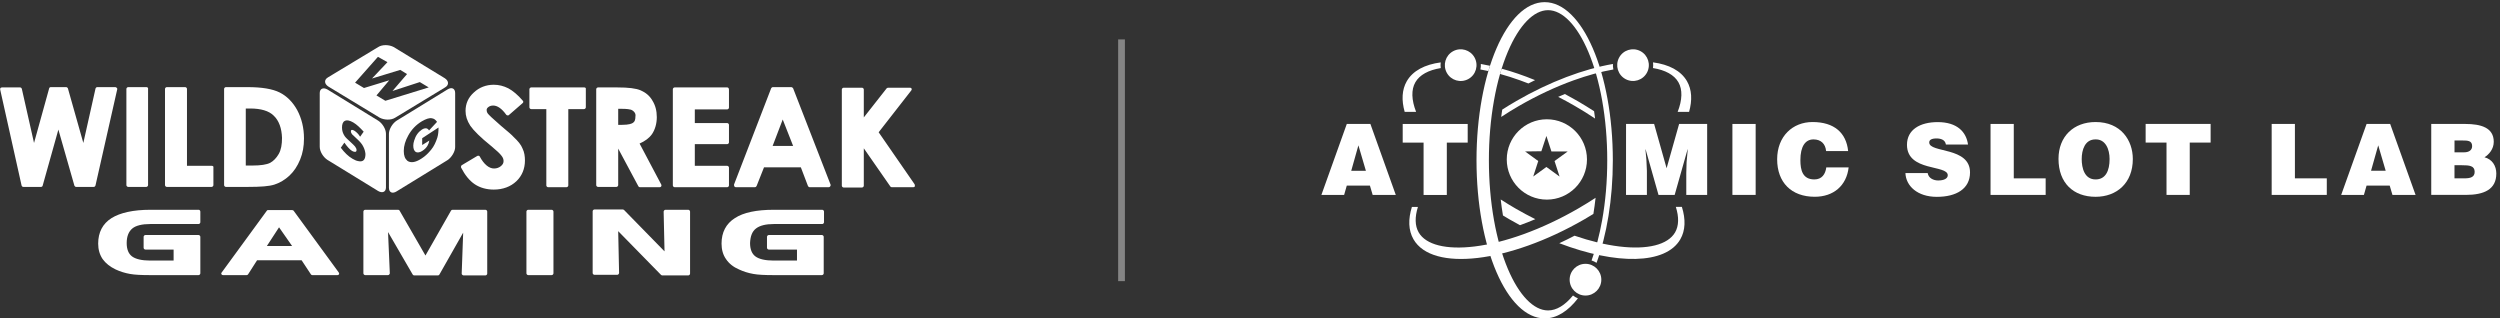 <svg width="369" height="47" viewBox="0 0 369 47" fill="none" xmlns="http://www.w3.org/2000/svg">
<rect x="0" y="0" width="369" height="47" fill="#333333" stroke="none"/>
<path d="M17.253 12.991C17.296 13.035 17.34 13.122 17.296 13.21L14.096 27.369C14.053 27.5 13.965 27.588 13.833 27.588H11.247C11.116 27.588 11.028 27.5 10.984 27.412L8.617 19.128L6.294 27.412C6.25 27.544 6.162 27.588 6.031 27.588H3.445C3.313 27.588 3.225 27.5 3.182 27.369L0.025 13.21C0.025 13.122 0.025 13.035 0.069 12.991C0.113 12.947 0.201 12.903 0.288 12.903H2.962C3.094 12.903 3.182 12.991 3.225 13.122L5.023 21.1L7.258 13.035C7.302 12.903 7.39 12.859 7.521 12.859H9.757C9.888 12.859 9.976 12.947 10.02 13.035L12.299 21.1L14.096 13.078C14.14 12.947 14.228 12.859 14.359 12.859H17.033C17.121 12.859 17.165 12.903 17.253 12.991ZM21.636 12.859H18.918C18.787 12.859 18.655 12.991 18.655 13.122V27.325C18.655 27.456 18.787 27.588 18.918 27.588H21.592C21.724 27.588 21.855 27.456 21.855 27.325V13.122C21.899 12.991 21.767 12.859 21.636 12.859ZM31.28 24.476H27.598V13.122C27.598 12.991 27.466 12.859 27.335 12.859H24.617C24.485 12.859 24.354 12.991 24.354 13.122V27.325C24.354 27.456 24.485 27.588 24.617 27.588H31.236C31.367 27.588 31.499 27.456 31.499 27.325V24.738C31.543 24.607 31.455 24.476 31.28 24.476ZM44.868 20.443C44.868 21.582 44.693 22.591 44.299 23.555C43.904 24.519 43.378 25.308 42.721 25.922C42.063 26.536 41.318 26.974 40.529 27.237C39.74 27.5 38.469 27.588 36.584 27.588H33.34C33.208 27.588 33.077 27.456 33.077 27.325V13.122C33.077 12.991 33.208 12.859 33.34 12.859H36.54C38.644 12.859 40.222 13.122 41.274 13.648C42.326 14.174 43.203 15.051 43.86 16.235C44.518 17.462 44.868 18.865 44.868 20.443ZM40.397 17.067C39.696 16.366 38.513 16.015 36.934 16.015H36.277V24.432H37.285C38.469 24.432 39.345 24.3 39.871 24.037C40.353 23.774 40.792 23.336 41.143 22.722C41.493 22.108 41.625 21.319 41.625 20.355C41.581 18.952 41.186 17.813 40.397 17.067Z" fill="white"/>
<path d="M58.326 17.374C57.713 17.769 56.704 17.725 56.047 17.374L48.463 12.772C47.85 12.377 47.806 11.763 48.42 11.413L55.828 6.942C56.441 6.547 57.45 6.591 58.107 6.942L65.647 11.544C66.26 11.939 66.304 12.552 65.691 12.903L58.326 17.374ZM61.965 12.114L57.932 13.429L60.08 10.931L59.072 10.317L54.907 11.588L57.187 9.177L55.784 8.388L52.409 12.202L53.724 12.991L57.45 11.851L55.565 14.087L56.88 14.876L63.28 12.903L61.965 12.114Z" fill="white"/>
<path d="M56.967 27.675C56.967 28.333 56.441 28.552 55.827 28.201L48.331 23.599C47.718 23.204 47.192 22.372 47.192 21.67V13.736C47.192 13.079 47.718 12.859 48.331 13.21L55.827 17.813C56.441 18.207 56.967 19.04 56.967 19.741V27.675ZM53.636 21.67C53.46 21.276 53.109 20.881 52.671 20.487C52.321 20.136 52.101 19.961 52.014 19.873C51.838 19.654 51.794 19.522 51.794 19.391C51.794 19.259 51.838 19.172 51.97 19.172C52.057 19.172 52.189 19.215 52.321 19.303C52.584 19.478 52.89 19.741 53.153 20.18L53.679 19.435C53.153 18.865 52.671 18.383 52.145 18.076C51.619 17.769 51.181 17.681 50.874 17.857C50.611 17.988 50.479 18.339 50.479 18.821C50.479 19.303 50.611 19.698 50.874 20.092C50.962 20.224 51.093 20.355 51.225 20.487C51.312 20.574 51.488 20.75 51.838 21.056C52.101 21.276 52.277 21.495 52.408 21.626C52.54 21.802 52.627 21.977 52.627 22.152C52.627 22.328 52.54 22.415 52.408 22.415C52.277 22.415 52.145 22.372 51.97 22.284C51.619 22.065 51.225 21.626 50.83 21.056L50.304 21.802C50.83 22.503 51.4 23.073 52.014 23.424C52.321 23.599 52.584 23.73 52.846 23.774C53.592 23.95 53.942 23.599 53.942 22.722C53.898 22.328 53.811 22.021 53.636 21.67Z" fill="white"/>
<path d="M67.181 21.713C67.181 22.371 66.655 23.247 66.041 23.642L58.545 28.245C57.932 28.639 57.406 28.42 57.406 27.719V19.741C57.406 19.083 57.932 18.206 58.545 17.812L66.041 13.209C66.655 12.815 67.181 13.034 67.181 13.735V21.713ZM62.315 20.398V21.406L63.367 20.749C63.323 21.012 63.236 21.275 63.104 21.494C62.929 21.801 62.666 22.064 62.315 22.283C61.965 22.502 61.658 22.546 61.438 22.458C61.132 22.327 61 21.976 61 21.494C61 21.275 61.044 21.012 61.132 20.749C61.351 20.004 61.745 19.478 62.271 19.127C62.534 18.952 62.797 18.908 62.973 18.952C63.104 18.995 63.236 19.083 63.323 19.259L64.507 17.987C64.288 17.68 64.069 17.505 63.762 17.461C63.367 17.374 62.885 17.549 62.271 17.9C61.395 18.426 60.737 19.127 60.255 20.004C59.817 20.793 59.597 21.538 59.597 22.283C59.597 22.985 59.773 23.423 60.123 23.73C60.606 24.08 61.307 23.993 62.184 23.423C62.754 23.072 63.192 22.634 63.63 22.108C64.069 21.582 64.332 20.968 64.551 20.311C64.682 19.872 64.726 19.39 64.726 18.82L62.315 20.398Z" fill="white"/>
<path d="M77.131 21.934C77.394 22.46 77.482 23.073 77.482 23.687C77.482 24.914 77.043 25.966 76.21 26.756C75.378 27.544 74.238 27.983 72.879 27.983C71.827 27.983 70.863 27.72 70.074 27.194C69.285 26.668 68.627 25.835 68.057 24.739C68.013 24.608 68.057 24.476 68.145 24.388L70.424 23.029C70.468 22.986 70.556 22.986 70.644 22.986C70.731 22.986 70.775 23.029 70.819 23.117C71.433 24.257 72.178 24.871 72.923 24.871C73.317 24.871 73.668 24.739 73.931 24.52C74.194 24.301 74.326 24.081 74.326 23.775C74.326 23.512 74.238 23.249 74.019 22.986C73.8 22.679 73.274 22.197 72.484 21.539C70.906 20.268 69.898 19.26 69.416 18.558C68.934 17.813 68.715 17.112 68.715 16.367C68.715 15.315 69.109 14.394 69.942 13.649C70.731 12.904 71.739 12.509 72.879 12.509C73.624 12.509 74.326 12.684 75.027 13.035C75.684 13.386 76.43 13.999 77.175 14.876C77.263 14.964 77.263 15.139 77.131 15.227L75.115 16.98C75.071 17.024 74.983 17.068 74.895 17.024C74.808 17.024 74.764 16.98 74.72 16.936C74.063 16.016 73.405 15.578 72.791 15.578C72.484 15.578 72.265 15.665 72.09 15.797C71.915 15.928 71.827 16.06 71.827 16.235C71.827 16.41 71.871 16.586 72.002 16.761C72.134 16.936 72.616 17.419 73.931 18.558C74.983 19.435 75.597 19.961 75.816 20.224C76.474 20.838 76.912 21.364 77.131 21.934ZM86.249 12.904H78.402C78.271 12.904 78.139 13.035 78.139 13.167V15.841C78.139 15.972 78.271 16.104 78.402 16.104H80.638V27.369C80.638 27.501 80.769 27.632 80.901 27.632H83.619C83.75 27.632 83.882 27.501 83.882 27.369V16.104H86.205C86.336 16.104 86.468 15.972 86.468 15.841V13.167C86.512 12.991 86.38 12.904 86.249 12.904ZM97.602 27.238C97.646 27.325 97.646 27.413 97.602 27.501C97.558 27.588 97.47 27.632 97.383 27.632H94.446C94.358 27.632 94.27 27.588 94.227 27.501L91.246 21.934V27.325C91.246 27.457 91.114 27.588 90.983 27.588H88.265C88.134 27.588 88.002 27.457 88.002 27.325V13.167C88.002 13.035 88.134 12.904 88.265 12.904H91.114C92.736 12.904 93.876 13.035 94.577 13.342C95.279 13.649 95.892 14.131 96.287 14.832C96.725 15.534 96.944 16.323 96.944 17.287C96.944 18.252 96.681 19.128 96.243 19.786C95.805 20.399 95.191 20.838 94.402 21.188L97.602 27.238ZM93.657 16.586C93.525 16.41 93.35 16.279 93.131 16.191C92.955 16.147 92.605 16.06 91.728 16.06H91.246V18.427H91.816C92.824 18.427 93.262 18.252 93.438 18.12C93.701 17.945 93.788 17.638 93.788 17.2C93.832 16.98 93.788 16.761 93.657 16.586ZM107.333 12.904H99.575C99.443 12.904 99.311 13.035 99.311 13.167V27.369C99.311 27.501 99.443 27.632 99.575 27.632H107.333C107.465 27.632 107.596 27.501 107.596 27.369V24.739C107.596 24.608 107.465 24.476 107.333 24.476H102.555V21.276H107.333C107.465 21.276 107.596 21.145 107.596 21.013V18.427C107.596 18.295 107.465 18.164 107.333 18.164H102.555V16.147H107.333C107.465 16.147 107.596 16.016 107.596 15.884V13.254C107.596 12.991 107.465 12.904 107.333 12.904ZM122.588 27.238C122.632 27.325 122.588 27.413 122.544 27.501C122.5 27.588 122.412 27.632 122.325 27.632H119.519C119.388 27.632 119.3 27.544 119.256 27.457L118.204 24.695H112.769L111.673 27.457C111.629 27.544 111.541 27.632 111.41 27.632H108.604C108.517 27.632 108.429 27.588 108.385 27.501C108.341 27.413 108.341 27.325 108.341 27.238L113.821 13.035C113.865 12.947 113.952 12.86 114.084 12.86H116.802C116.889 12.86 117.021 12.947 117.065 13.035L122.588 27.238ZM115.53 17.638L114.04 21.539H117.065L115.53 17.638ZM134.993 27.194L129.689 19.523L134.511 13.342C134.555 13.254 134.599 13.167 134.555 13.079C134.511 12.991 134.423 12.947 134.336 12.947H131.092C131.004 12.947 130.916 12.991 130.873 13.035L127.497 17.331V13.21C127.497 13.079 127.366 12.947 127.234 12.947H124.517C124.385 12.947 124.254 13.079 124.254 13.21V27.413C124.254 27.544 124.385 27.676 124.517 27.676H127.234C127.366 27.676 127.497 27.544 127.497 27.413V21.89L131.399 27.501C131.442 27.588 131.53 27.632 131.618 27.632H134.818C134.905 27.632 134.993 27.588 135.037 27.501C135.037 27.369 135.037 27.282 134.993 27.194Z" fill="white"/>
<path d="M29.57 31.226V32.804C29.57 32.936 29.439 33.067 29.307 33.067H22.162C20.979 33.067 20.058 33.286 19.532 33.725C19.006 34.163 18.699 34.864 18.699 35.873C18.699 36.793 18.962 37.451 19.488 37.845C20.014 38.24 20.935 38.459 22.162 38.459H25.625V36.837H21.461C21.329 36.837 21.198 36.706 21.198 36.574V34.952C21.198 34.821 21.329 34.689 21.461 34.689H29.307C29.439 34.689 29.57 34.821 29.57 34.952V40.344C29.57 40.475 29.439 40.607 29.307 40.607H22.162C20.891 40.607 19.883 40.563 19.181 40.432C18.436 40.3 17.735 40.081 17.077 39.774C16.244 39.38 15.587 38.853 15.149 38.24C14.71 37.582 14.491 36.837 14.491 35.96C14.491 34.295 15.149 33.023 16.464 32.191C17.735 31.402 19.664 30.963 22.206 30.963H29.351C29.439 30.963 29.57 31.095 29.57 31.226ZM49.997 40.212C50.041 40.3 50.085 40.388 50.041 40.475C49.997 40.563 49.91 40.607 49.822 40.607H46.096C46.008 40.607 45.921 40.563 45.877 40.475L44.518 38.415H37.943L36.628 40.475C36.584 40.563 36.496 40.607 36.408 40.607H32.902C32.814 40.607 32.726 40.563 32.683 40.475C32.639 40.388 32.639 40.3 32.726 40.212L39.389 31.095C39.433 31.007 39.521 31.007 39.608 31.007H43.115C43.203 31.007 43.291 31.051 43.334 31.095L49.997 40.212ZM41.187 33.55L39.389 36.311H43.115L41.187 33.55ZM71.652 30.963H66.786C66.698 30.963 66.611 31.007 66.567 31.095L62.797 37.714L58.983 31.095C58.94 31.007 58.852 30.963 58.764 30.963H53.899C53.767 30.963 53.636 31.095 53.636 31.226V40.344C53.636 40.475 53.767 40.607 53.899 40.607H57.274C57.362 40.607 57.405 40.563 57.449 40.519C57.493 40.475 57.537 40.388 57.537 40.344L57.274 34.251L60.912 40.519C60.956 40.607 61.044 40.651 61.131 40.651H64.638C64.726 40.651 64.814 40.607 64.857 40.519L68.364 34.339L68.145 40.388C68.145 40.475 68.189 40.519 68.233 40.563C68.276 40.607 68.364 40.651 68.408 40.651H71.652C71.783 40.651 71.915 40.519 71.915 40.388V31.226C71.915 31.095 71.783 30.963 71.652 30.963ZM81.427 30.963H77.964C77.832 30.963 77.701 31.095 77.701 31.226V40.344C77.701 40.475 77.832 40.607 77.964 40.607H81.427C81.558 40.607 81.69 40.475 81.69 40.344V31.226C81.69 31.095 81.558 30.963 81.427 30.963ZM101.591 30.963H98.216C98.128 30.963 98.084 31.007 98.04 31.051C97.996 31.095 97.953 31.182 97.953 31.226L98.084 37.1L92.123 31.007C92.079 30.963 91.991 30.919 91.947 30.919H87.739C87.608 30.919 87.476 31.051 87.476 31.182V40.3C87.476 40.432 87.608 40.563 87.739 40.563H91.115C91.202 40.563 91.246 40.519 91.29 40.475C91.334 40.432 91.377 40.344 91.377 40.3L91.246 34.119L97.558 40.563C97.602 40.607 97.69 40.651 97.734 40.651H101.591C101.722 40.651 101.854 40.519 101.854 40.388V31.226C101.854 31.095 101.722 30.963 101.591 30.963ZM111.585 33.725C112.155 33.286 113.032 33.067 114.215 33.067H121.361C121.492 33.067 121.624 32.936 121.624 32.804V31.226C121.624 31.095 121.492 30.963 121.361 30.963H114.215C111.673 30.963 109.744 31.358 108.473 32.191C107.158 33.023 106.5 34.295 106.5 35.96C106.5 36.837 106.72 37.626 107.158 38.24C107.596 38.897 108.254 39.423 109.087 39.774C109.744 40.081 110.446 40.3 111.191 40.432C111.892 40.563 112.9 40.607 114.172 40.607H121.317C121.448 40.607 121.58 40.475 121.58 40.344V34.952C121.58 34.821 121.448 34.689 121.317 34.689H113.47C113.339 34.689 113.207 34.821 113.207 34.952V36.574C113.207 36.706 113.339 36.837 113.47 36.837H117.635V38.459H114.172C112.944 38.459 112.024 38.24 111.498 37.845C110.972 37.451 110.709 36.793 110.709 35.873C110.752 34.864 111.015 34.163 111.585 33.725Z" fill="white"/>
<line opacity="0.4" x1="165.537" y1="5.817" x2="165.537" y2="41.496" stroke="white"/>
<path d="M228.317 17.606C225.048 17.606 222.398 20.26 222.398 23.534C222.398 26.809 225.048 29.463 228.317 29.463C231.587 29.463 234.237 26.809 234.237 23.534C234.237 20.26 231.587 17.606 228.317 17.606ZM230.192 26.057L228.248 24.644L226.303 26.057L227.046 23.768L225.101 22.355L227.505 22.322L228.248 20.067L228.99 22.355H231.394L229.45 23.768L230.192 26.057Z" fill="white"/>
<path d="M366.712 23.213C367.381 22.794 368.078 22.005 368.078 20.929C368.078 18.846 366.204 18.295 363.853 18.295H358.852V28.767H363.951C366.667 28.767 368.456 27.954 368.456 25.612C368.456 24.478 367.845 23.505 366.712 23.213ZM362.282 20.736H363.492C364.218 20.736 364.887 20.752 364.887 21.566C364.887 22.178 364.395 22.482 363.709 22.482H362.286V20.736H362.282ZM363.779 26.323H362.282V24.388H363.369C364.46 24.388 365.26 24.45 365.26 25.366C365.26 26.151 364.62 26.323 363.779 26.323Z" fill="white"/>
<path d="M207.039 21.049H210.12V28.777H213.55V21.049H216.631V18.297H207.039V21.049Z" fill="white"/>
<path d="M349.31 18.29L345.56 28.77H348.912L349.306 27.39H352.719L353.125 28.77H356.538L352.789 18.29H349.302H349.31ZM349.966 25.204L351.025 21.449L352.128 25.204H349.962H349.966Z" fill="white"/>
<path d="M198.786 18.296L195.037 28.772H198.393L198.786 27.392H202.2L202.606 28.772H206.019L202.269 18.291H198.786V18.296ZM199.443 25.206L200.501 21.451L201.605 25.206H199.439H199.443Z" fill="white"/>
<path d="M245.991 24.832L244.149 18.296H240.005L240.001 28.703V28.772H243.082V25.223L243.008 23.592L242.865 22.051H242.893L244.797 28.772H247.18L249.084 22.051H249.113L248.94 23.941L248.895 25.572V28.776H251.976V18.296H247.837L245.991 24.832Z" fill="white"/>
<path d="M309.311 18.012C306.054 18.012 303.835 20.152 303.835 23.443C303.835 27.009 306.029 29.047 309.311 29.047C312.409 29.047 314.804 27.038 314.804 23.472C314.804 20.707 313.044 18.012 309.311 18.012ZM309.311 26.484C307.67 26.484 307.26 24.811 307.26 23.472C307.26 22.133 307.728 20.576 309.283 20.576C310.792 20.535 311.375 22.047 311.375 23.472C311.375 25.202 310.792 26.484 309.311 26.484Z" fill="white"/>
<path d="M316.696 21.044H319.777V28.768H323.206V21.044H326.287V18.291H316.696V21.044Z" fill="white"/>
<path d="M259.134 18.296H255.704V28.768H259.134V18.296Z" fill="white"/>
<path d="M338.728 18.293H335.299V28.765V28.769H343.434V26.324H338.728V18.293Z" fill="white"/>
<path d="M284.752 21.03C284.752 20.652 285.085 20.434 285.839 20.434C286.172 20.434 286.479 20.492 286.726 20.623C286.972 20.755 287.16 20.973 287.218 21.338H290.479C290.233 19.506 288.912 18.023 286.004 18.023C283.386 18.023 281.47 19.145 281.47 21.371C281.47 25.373 287.489 24.28 287.489 25.866C287.489 26.359 286.923 26.638 286.065 26.638C285.729 26.638 285.368 26.548 285.089 26.375C284.797 26.199 284.592 25.923 284.523 25.545H281.241C281.31 27.439 283.001 29.054 285.876 29.054C288.752 29.054 290.775 27.875 290.775 25.447C290.775 21.634 284.756 22.608 284.756 21.034L284.752 21.03Z" fill="white"/>
<path d="M267.801 26.484C266.057 26.484 265.737 25.103 265.737 23.632C265.737 21.607 266.464 20.576 267.67 20.576C268.749 20.576 269.43 21.204 269.532 22.293H272.785C272.51 19.602 270.726 18.012 267.526 18.012C264.605 18.012 262.308 20.107 262.308 23.513C262.308 26.919 264.4 29.043 267.858 29.043C270.619 29.043 272.551 27.412 272.859 24.709H269.561C269.43 25.715 268.904 26.484 267.801 26.484Z" fill="white"/>
<path d="M297.233 18.294H293.804V28.766V28.77H301.939V26.326H297.233V18.294Z" fill="white"/>
<path fill-rule="evenodd" clip-rule="evenodd" d="M238.963 8.533C239.557 7.386 240.969 6.943 242.113 7.538C243.258 8.134 243.701 9.547 243.106 10.694C242.511 11.84 241.1 12.284 239.955 11.688C238.811 11.092 238.368 9.679 238.963 8.533ZM223.78 14.925C228.772 12.037 233.798 10.176 238.072 9.441C238.056 9.712 238.072 9.983 238.134 10.254C236.284 10.579 234.311 11.121 232.243 11.865C229.564 12.834 226.857 14.104 224.19 15.644C223.296 16.162 222.422 16.704 221.577 17.259C221.622 16.897 221.675 16.536 221.729 16.178C222.397 15.751 223.074 15.332 223.78 14.93V14.925ZM243.98 10.049C244.021 9.773 244.021 9.486 243.984 9.202C246.339 9.519 248.103 10.431 248.997 11.98C249.723 13.237 249.793 14.79 249.309 16.511H247.623C248.308 14.749 248.365 13.233 247.729 12.132C247.106 11.051 245.801 10.34 243.984 10.045L243.98 10.049ZM235.508 29.202C235.418 30.007 235.312 30.796 235.184 31.577C234.745 31.848 234.298 32.115 233.843 32.378C222.697 38.824 211.407 40.139 208.63 35.319C207.871 34.001 207.83 32.357 208.396 30.541H209.286C208.814 32.037 208.835 33.327 209.393 34.296C210.451 36.133 213.466 36.893 217.655 36.379C219.874 36.104 222.303 35.496 224.871 34.568C227.55 33.598 230.257 32.328 232.924 30.788C233.806 30.278 234.667 29.744 235.5 29.198L235.508 29.202Z" fill="white"/>
<path fill-rule="evenodd" clip-rule="evenodd" d="M232.171 43.611C232.392 43.783 232.634 43.931 232.901 44.038C231.449 45.924 229.775 46.996 227.995 46.996C222.436 46.996 217.932 36.548 217.932 23.656C217.932 10.764 222.432 0.317 227.991 0.317C233.549 0.317 238.054 10.764 238.054 23.656C238.054 29.433 237.151 34.716 235.65 38.796C235.424 38.648 235.178 38.529 234.915 38.447C235.559 36.68 236.08 34.7 236.47 32.535C236.975 29.724 237.229 26.742 237.229 23.66C237.229 20.579 236.971 17.592 236.47 14.786C235.99 12.095 235.297 9.684 234.427 7.625C232.778 3.731 230.616 1.5 228.495 1.5C226.374 1.5 224.212 3.731 222.563 7.625C221.689 9.688 221 12.095 220.52 14.786C220.016 17.596 219.761 20.579 219.761 23.66C219.761 26.742 220.02 29.729 220.52 32.535C221 35.225 221.693 37.637 222.563 39.695C224.212 43.59 226.374 45.821 228.495 45.821C229.742 45.821 231.006 45.049 232.171 43.615V43.611ZM234.017 38.94C232.725 38.94 231.679 39.987 231.679 41.281C231.679 42.575 232.725 43.623 234.017 43.623C235.309 43.623 236.355 42.575 236.355 41.281C236.355 39.987 235.309 38.94 234.017 38.94Z" fill="white"/>
<path d="M221.407 10.912C221.485 10.649 221.563 10.39 221.641 10.136C223.228 10.571 224.886 11.134 226.576 11.828C226.248 11.989 225.915 12.153 225.591 12.321C225.193 12.165 224.791 12.009 224.393 11.869C223.372 11.5 222.375 11.183 221.407 10.916V10.912ZM219.922 9.708C219.462 9.61 219.011 9.515 218.568 9.441C218.584 9.712 218.568 9.984 218.506 10.255C218.892 10.325 219.286 10.403 219.684 10.489C219.762 10.226 219.84 9.967 219.922 9.712V9.708ZM224.352 33.237C224.352 33.237 224.377 33.229 224.389 33.225C225.128 32.958 225.87 32.666 226.613 32.35C225.64 31.865 224.672 31.343 223.708 30.788C222.957 30.353 222.223 29.905 221.505 29.441C221.595 30.242 221.706 31.027 221.837 31.803C222.153 31.996 222.469 32.185 222.793 32.374C223.31 32.674 223.831 32.958 224.348 33.237H224.352ZM235.433 17.498C235.388 17.136 235.338 16.775 235.289 16.417C234.506 15.908 233.697 15.407 232.861 14.922C232.233 14.56 231.605 14.211 230.978 13.878C230.645 14.014 230.317 14.154 229.985 14.297C230.809 14.716 231.63 15.164 232.446 15.637C233.476 16.232 234.473 16.853 235.433 17.498ZM248.244 30.538H247.354C247.826 32.033 247.805 33.323 247.248 34.293C246.189 36.129 243.174 36.889 238.985 36.376C236.951 36.125 234.739 35.591 232.405 34.79C231.654 35.18 230.904 35.55 230.153 35.899C238.542 39.104 245.853 39.067 248.015 35.32C248.778 34.001 248.815 32.358 248.249 30.542L248.244 30.538ZM212.656 9.207C210.302 9.523 208.538 10.435 207.643 11.984C206.917 13.242 206.847 14.794 207.331 16.516H209.018C208.332 14.753 208.275 13.237 208.911 12.136C209.534 11.056 210.839 10.345 212.656 10.049C212.615 9.774 212.615 9.486 212.652 9.203L212.656 9.207ZM217.649 8.496C217.029 7.358 215.614 6.943 214.478 7.56C213.341 8.18 212.927 9.597 213.542 10.735C214.162 11.873 215.577 12.288 216.714 11.672C217.85 11.056 218.264 9.634 217.649 8.496Z" fill="white"/>
</svg>
